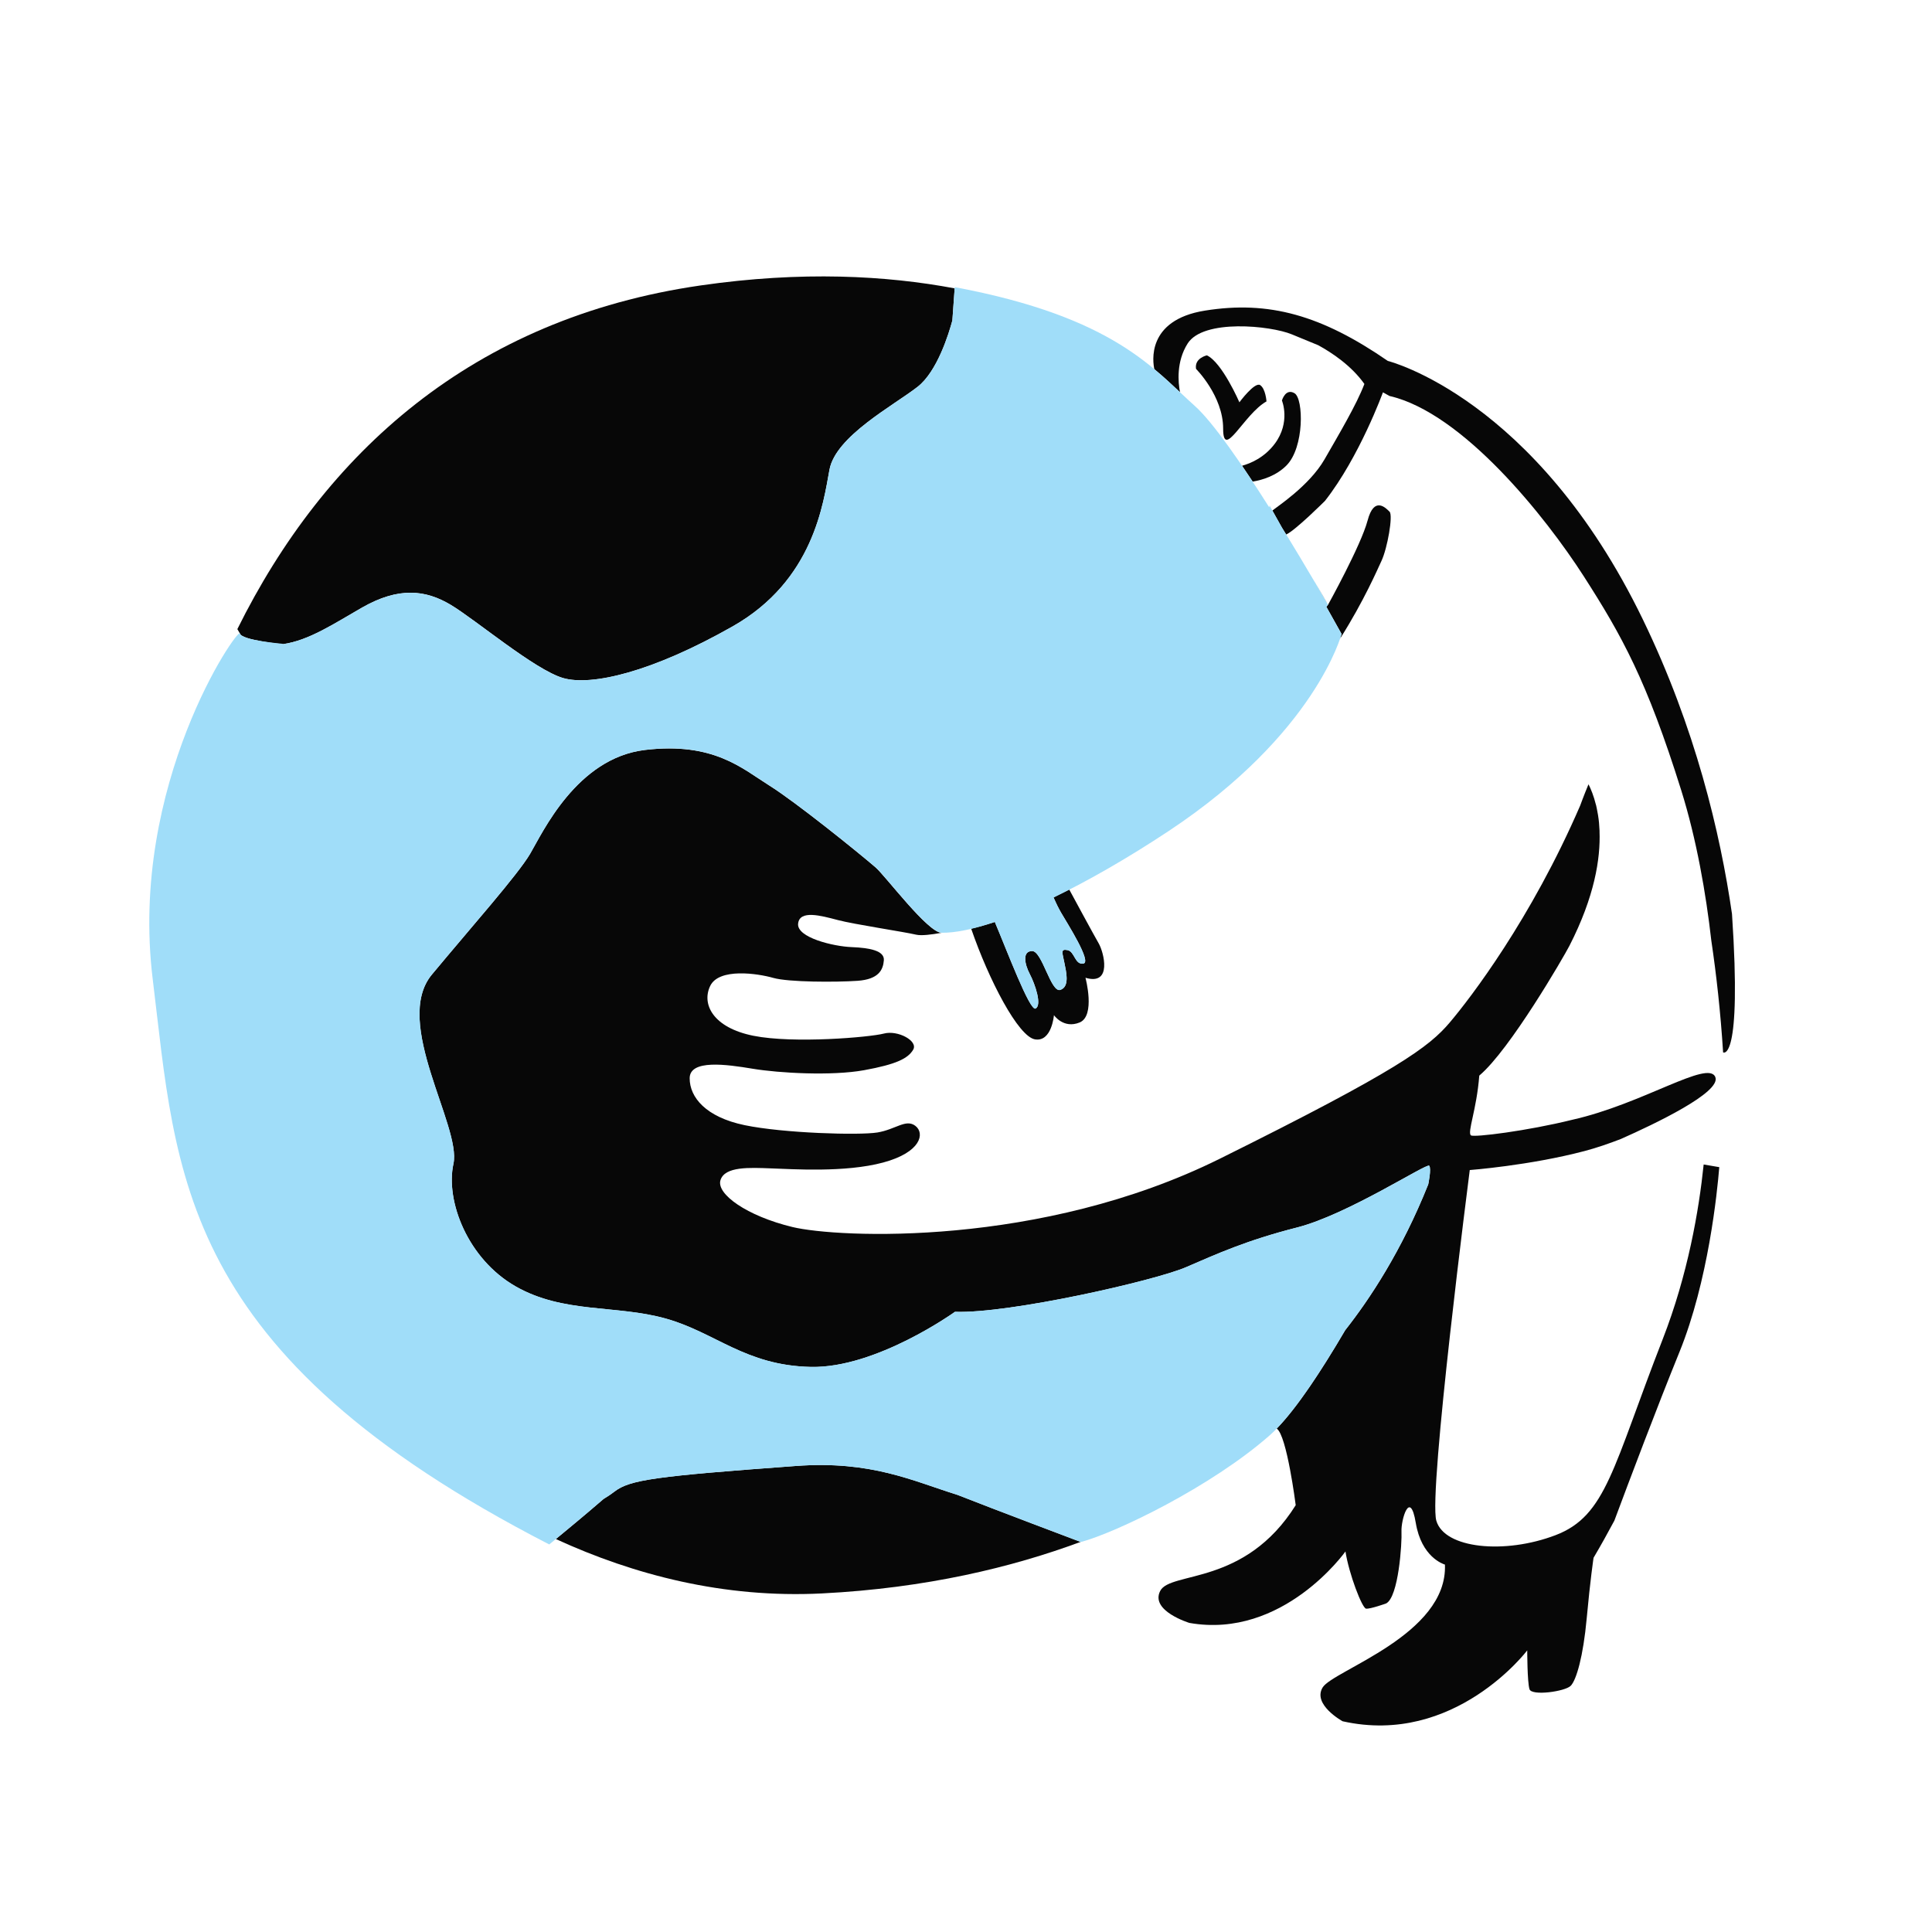 <?xml version="1.0" encoding="utf-8"?>
<svg xmlns="http://www.w3.org/2000/svg" xmlns:xlink="http://www.w3.org/1999/xlink" version="1.1" id="Layer_1" x="0px" y="0px" viewBox="0 0 566.93 566.93" style="enable-background:new 0 0 566.93 566.93;">
<style type="text/css">
	.st0{fill:#231F20;}
	.st1{fill:#F1552B;}
	.st2{fill:#070707;}
	.st3{fill:#A0DDF9;}
	.st4{fill:#FFCB05;}
	.st5{fill:#FFFFFF;}
	.st6{fill:#151615;}
</style>
<g>
	<path class="st2" d="M369.79,113.01c-1.59-1.06-6.1,5.04-6.1,5.04s-5.04-11.66-9.54-13.78c0,0-3.71,0.8-3.18,3.98&#xD;&#xA;		c0,0,7.95,7.95,7.95,17.49s6.1-4.24,12.72-7.95C371.65,117.78,371.38,114.07,369.79,113.01z"/>
	<g>
		<path class="st2" d="M311.3,267.7c1.97,3.37,9.14,14.62,6.61,15.04c-2.53,0.42-2.53-3.51-4.64-3.94c-2.11-0.42-1.55,0.7-0.98,3.51&#xD;&#xA;			c0.56,2.81,1.69,7.17-1.12,8.15c-2.81,0.98-5.34-11.39-8.29-11.39s-2.25,3.8-0.7,6.75c1.55,2.95,3.65,9.14,1.69,10.12&#xD;&#xA;			c-1.69,0.85-8.47-17.21-11.95-25.41c-2.49,0.84-4.78,1.47-6.94,1.98c5.19,15.1,13.82,31.63,18.7,32.48&#xD;&#xA;			c4.95,0.86,5.59-7.1,5.59-7.1s2.8,4.09,7.53,2.15c4.73-1.94,1.72-13.12,1.72-13.12c7.96,2.37,5.38-7.53,3.87-10.11&#xD;&#xA;			c-1.37-2.35-7.52-13.73-8.63-15.78c-1.56,0.8-3.1,1.57-4.61,2.3C309.96,265.18,310.74,266.74,311.3,267.7z"/>
		<path class="st2" d="M405.39,164.57c1.72-3.66,3.44-13.33,2.37-14.41c-1.08-1.08-4.52-4.73-6.45,2.58&#xD;&#xA;			c-1.94,7.31-11.61,24.73-11.61,24.73s-0.19,0.22-0.49,0.58l4.46,7.97c0,0-0.12,0.47-0.42,1.35&#xD;&#xA;			C400.25,176.36,404.32,166.84,405.39,164.57z"/>
		<path class="st2" d="M389.69,177.47c-0.4-0.8-2.22-3.9-4.34-7.46C388.02,174.55,389.69,177.47,389.69,177.47z"/>
		<path class="st2" d="M364.47,136.67c1.03,1.52,2.07,3.07,3.12,4.65c2.86-0.47,6.85-1.67,9.9-4.72c5.3-5.3,5.04-19.61,2.39-21.2&#xD;&#xA;			c-2.65-1.59-3.71,2.12-3.71,2.12s2.65,6.36-2.12,12.72C370.99,134.3,366.98,135.98,364.47,136.67z"/>
		<path class="st2" d="M70.41,185.89c0.5,2.01,12.57,3.13,12.57,3.13c7.7-1.05,15.24-6.15,23.24-10.72&#xD;&#xA;			c10.82-6.18,18.7-5.2,26.01-0.84c7.31,4.36,24.74,19.12,33.03,21.51c8.29,2.39,26.01-1.69,49.76-15.18&#xD;&#xA;			c23.76-13.49,26.57-36.13,28.39-45.97c1.83-9.84,18.84-18.84,25.86-24.32c5.78-4.51,9.17-15.64,10.2-19.47l0.67-9.41&#xD;&#xA;			c-19.95-3.75-44.83-5.16-74.54-0.86c-67.11,9.7-110.39,49.3-135.95,100.85L70.41,185.89z"/>
		<path class="st2" d="M281,438.67c-13.15-4.1-25.29-10.12-47.38-8.5c-41.27,3.02-48.82,4.03-53.34,7.55&#xD;&#xA;			c-0.97,0.75-2.06,1.47-3.17,2.14c-4.96,4.3-10.98,9.28-14,11.76c22.95,10.54,49.31,17.41,78.06,15.96&#xD;&#xA;			c30.66-1.55,55.92-7.7,75.91-15.12C316.04,452.06,291.63,442.87,281,438.67z"/>
		<path class="st2" d="M508.24,268.19c-3.45-23.82-10.76-54.65-26.18-86.46c-31.54-65.09-74.82-75.82-74.82-75.82&#xD;&#xA;			c-19.46-13.42-34.89-17.78-53.68-14.76c-17.33,2.78-15.25,15.24-14.83,17.17c2.81,2.33,5.24,4.61,7.53,6.77&#xD;&#xA;			c-0.55-2.88-1.13-8.93,2.23-14.27c4.6-7.31,24.36-5.28,30.58-2.71c1.88,0.78,4.72,1.95,7.77,3.2c3.95,2.16,9.71,5.97,13.53,11.36&#xD;&#xA;			c-2.3,6.08-7.63,15.03-11.69,22.11c-4.5,7.84-14.22,14.08-15.31,15.04l2.79,4.99c0.71,1.14,1.39,2.26,2.07,3.37&#xD;&#xA;			c-0.49-0.82-0.81-1.33-0.81-1.33c2.8-1.29,11.4-9.89,11.4-9.89c10.11-12.9,16.99-31.83,16.99-31.83l1.94,1.07&#xD;&#xA;			c21.51,4.95,45.81,35.48,56.99,52.9c11.18,17.42,18.49,30.54,28.6,62.8c4.49,14.33,7.28,30.4,8.83,44.1&#xD;&#xA;			c1.49,10.02,2.71,20.98,3.46,32.82C505.64,308.8,511.19,312.22,508.24,268.19z"/>
		<path class="st2" d="M487.88,393.05c-14.62,37.48-16.45,51.72-31.41,57.43c-14.88,5.68-32.6,3.98-34.99-4.24&#xD;&#xA;			c-2.39-8.22,9.81-102.9,9.81-102.9s17.49-1.32,33.66-5.57c3.46-0.91,7.1-2.16,10.67-3.54c9.91-4.39,29.45-13.69,27.74-18.14&#xD;&#xA;			c-2.03-5.27-21.23,7.86-42.04,12.51c-13.09,3.25-28.87,5.22-29.69,4.56c-1.11-0.89,1.68-7.52,2.45-17.51&#xD;&#xA;			c0.01-0.01,0.01-0.02,0.02-0.04c8.94-7.5,24.84-34.95,26.45-38.1c7.34-14.35,9.13-25.51,8.82-33.56c0,0,0.01-0.01,0.01-0.01&#xD;&#xA;			c0-0.08-0.01-0.14-0.01-0.22c-0.03-0.73-0.08-1.43-0.14-2.11c-0.01-0.05-0.01-0.11-0.01-0.17c-0.07-0.76-0.17-1.49-0.28-2.18&#xD;&#xA;			c-0.01-0.06-0.02-0.12-0.03-0.18c-0.1-0.6-0.2-1.17-0.32-1.72c-0.03-0.16-0.07-0.31-0.1-0.47c-0.05-0.23-0.1-0.47-0.15-0.69&#xD;&#xA;			l-0.01,0.02c-0.67-2.72-1.52-4.76-2.2-6.08c-1.44,3.48-2.44,6.25-2.44,6.25c-14.41,33.33-32.26,56.56-38.28,63.66&#xD;&#xA;			c-6.02,7.1-15.05,13.98-67.53,40c-52.47,26.02-112.04,23.23-125.38,20c-13.33-3.23-22.37-9.68-21.08-13.76&#xD;&#xA;			c1.29-4.09,8.6-3.66,14.84-3.44c6.24,0.21,21.72,1.29,32.9-1.72c11.18-3.01,12.26-8.6,9.46-10.75c-2.8-2.15-5.81,1.07-11.18,1.94&#xD;&#xA;			c-5.38,0.86-27.53,0.22-38.93-2.15c-11.4-2.37-16.13-8.17-16.13-13.76c0-5.59,10.75-4.09,18.49-2.8&#xD;&#xA;			c7.74,1.29,23.23,2.15,32.69,0.43c9.46-1.72,12.9-3.44,14.41-6.02c1.51-2.58-4.52-5.81-8.6-4.73c-4.09,1.08-26.45,3.01-38.28,0.65&#xD;&#xA;			c-11.83-2.37-15.27-9.25-12.69-14.62c2.58-5.38,13.98-3.66,18.49-2.37c4.52,1.29,18.49,1.29,24.73,0.86&#xD;&#xA;			c6.24-0.43,7.53-3.23,7.74-6.02c0.22-2.8-4.09-3.66-9.46-3.87c-5.38-0.21-16.13-2.8-15.7-6.88c0.43-4.09,6.67-2.37,11.61-1.07&#xD;&#xA;			s19.36,3.44,23.01,4.3c1.55,0.36,4.51-0.01,7.48-0.55c-4.08-0.06-16.45-16.67-19.4-19.21c-5.06-4.36-23.33-19.12-31.21-24.04&#xD;&#xA;			c-7.87-4.92-16.31-12.79-36.41-10.4c-20.1,2.39-30.08,24.32-33.74,30.5c-3.65,6.19-17.15,21.37-28.82,35.42&#xD;&#xA;			c-11.67,14.06,8.72,44.56,6.33,55.52c-2.39,10.96,4.22,27.97,18.27,35.99c14.06,8.01,29.38,5.34,44,9.42&#xD;&#xA;			c14.62,4.08,23.33,13.78,42.59,14.2s42.31-16.17,42.31-16.17c16.02,0.56,58.62-9.14,67.75-13.07c9.14-3.94,17.71-7.87,32.61-11.67&#xD;&#xA;			c14.9-3.8,38.09-18.98,38.8-18.13c0.7,0.84-0.28,5.48-0.28,5.48c-7.81,19.53-17.19,33.68-24.36,42.77&#xD;&#xA;			c-6.86,11.72-14.08,22.69-20.1,28.88c2.97,1.86,5.58,22.47,5.58,22.47c-14.93,23.82-36.74,19.29-39.76,25.16&#xD;&#xA;			c-3.02,5.87,8.56,9.39,8.56,9.39c27.51,4.86,45.8-20.97,45.8-20.97c1.01,6.54,4.86,16.61,6.04,16.78&#xD;&#xA;			c1.17,0.17,5.87-1.51,5.87-1.51c3.69-1.85,4.7-17.78,4.53-21.14c-0.17-3.35,2.52-12.58,4.19-2.52&#xD;&#xA;			c1.68,10.06,8.05,12.08,8.56,12.25c0.84,20.63-32.88,31.03-35.9,36.07c-3.02,5.03,5.87,9.9,5.87,9.9&#xD;&#xA;			c32.88,7.38,54.18-20.8,54.18-20.8s0,9.39,0.67,11.41c0.67,2.01,10.4,0.67,12.08-1.01c1.68-1.68,3.69-8.72,4.7-19.79&#xD;&#xA;			c1.01-11.07,2.01-17.78,2.01-17.78c2.15-3.64,4.17-7.28,6.11-10.91c4.47-11.98,12.38-32.95,19.08-49.43&#xD;&#xA;			c8.48-20.86,11.11-46.98,11.7-54.29l-4.58-0.78C498.54,355.17,495.3,374.02,487.88,393.05z"/>
	</g>
	<path class="st3" d="M419.4,342.06c-0.7-0.84-23.9,14.34-38.8,18.13c-14.9,3.8-23.47,7.73-32.61,11.67&#xD;&#xA;		c-9.14,3.94-51.73,13.64-67.75,13.07c0,0-23.05,16.59-42.31,16.17s-27.97-10.12-42.59-14.2c-14.62-4.08-29.94-1.41-44-9.42&#xD;&#xA;		c-14.06-8.01-20.66-25.02-18.27-35.99c2.39-10.96-17.99-41.47-6.33-55.52c11.67-14.06,25.16-29.24,28.82-35.42&#xD;&#xA;		c3.65-6.18,13.64-28.11,33.74-30.5c20.1-2.39,28.54,5.48,36.41,10.4c7.87,4.92,26.15,19.68,31.21,24.04&#xD;&#xA;		c2.95,2.54,15.34,19.16,19.44,19.22c3.98,0.05,9.28-1.05,15.56-3.16c3.48,8.21,10.26,26.26,11.95,25.41&#xD;&#xA;		c1.97-0.98-0.14-7.17-1.69-10.12c-1.55-2.95-2.25-6.75,0.7-6.75s5.48,12.37,8.29,11.39c2.81-0.98,1.69-5.34,1.12-8.15&#xD;&#xA;		c-0.56-2.81-1.12-3.94,0.98-3.51c2.11,0.42,2.11,4.36,4.64,3.94c2.53-0.42-4.64-11.67-6.61-15.04c-0.56-0.96-1.34-2.52-2.16-4.35&#xD;&#xA;		c10.23-4.94,21.74-11.53,33.84-19.54c43.16-28.6,50.68-57.79,50.68-57.79l-4.46-7.97c0.3-0.36,0.49-0.58,0.49-0.58&#xD;&#xA;		s-5.96-10.46-13.52-22.68l-3.63-6.47l-0.08,0.56c-7.8-12.32-16.47-25-21.88-29.81c-11.79-10.49-23.35-26.02-70.42-34.83l-0.7,9.78&#xD;&#xA;		c-1.03,3.83-4.43,14.97-10.2,19.47c-7.03,5.48-24.04,14.48-25.86,24.32c-1.83,9.84-4.64,32.47-28.39,45.97&#xD;&#xA;		c-23.76,13.49-41.47,17.57-49.76,15.18c-8.29-2.39-25.72-17.15-33.03-21.51c-7.31-4.36-15.18-5.34-26.01,0.84&#xD;&#xA;		c-8,4.57-15.54,9.66-23.24,10.72l-0.03-0.12c0,0-12.04-1-12.54-3.01c-0.5-2.01-32.61,44.24-25.59,101.41&#xD;&#xA;		c7.02,57.17,7.03,109.72,116.36,165.89c0,0,9.01-7.34,15.93-13.34c1.11-0.67,2.2-1.38,3.17-2.14c4.53-3.52,12.08-4.53,53.34-7.55&#xD;&#xA;		c22.09-1.62,34.23,4.41,47.38,8.5c10.85,4.29,36.18,13.82,36.18,13.82c10.33-2.76,38.23-16.19,55.45-31.34&#xD;&#xA;		c6.38-5.62,14.47-17.77,22.12-30.83c7.17-9.09,16.55-23.24,24.36-42.77C419.12,347.54,420.1,342.9,419.4,342.06z"/>
</g>
</svg>